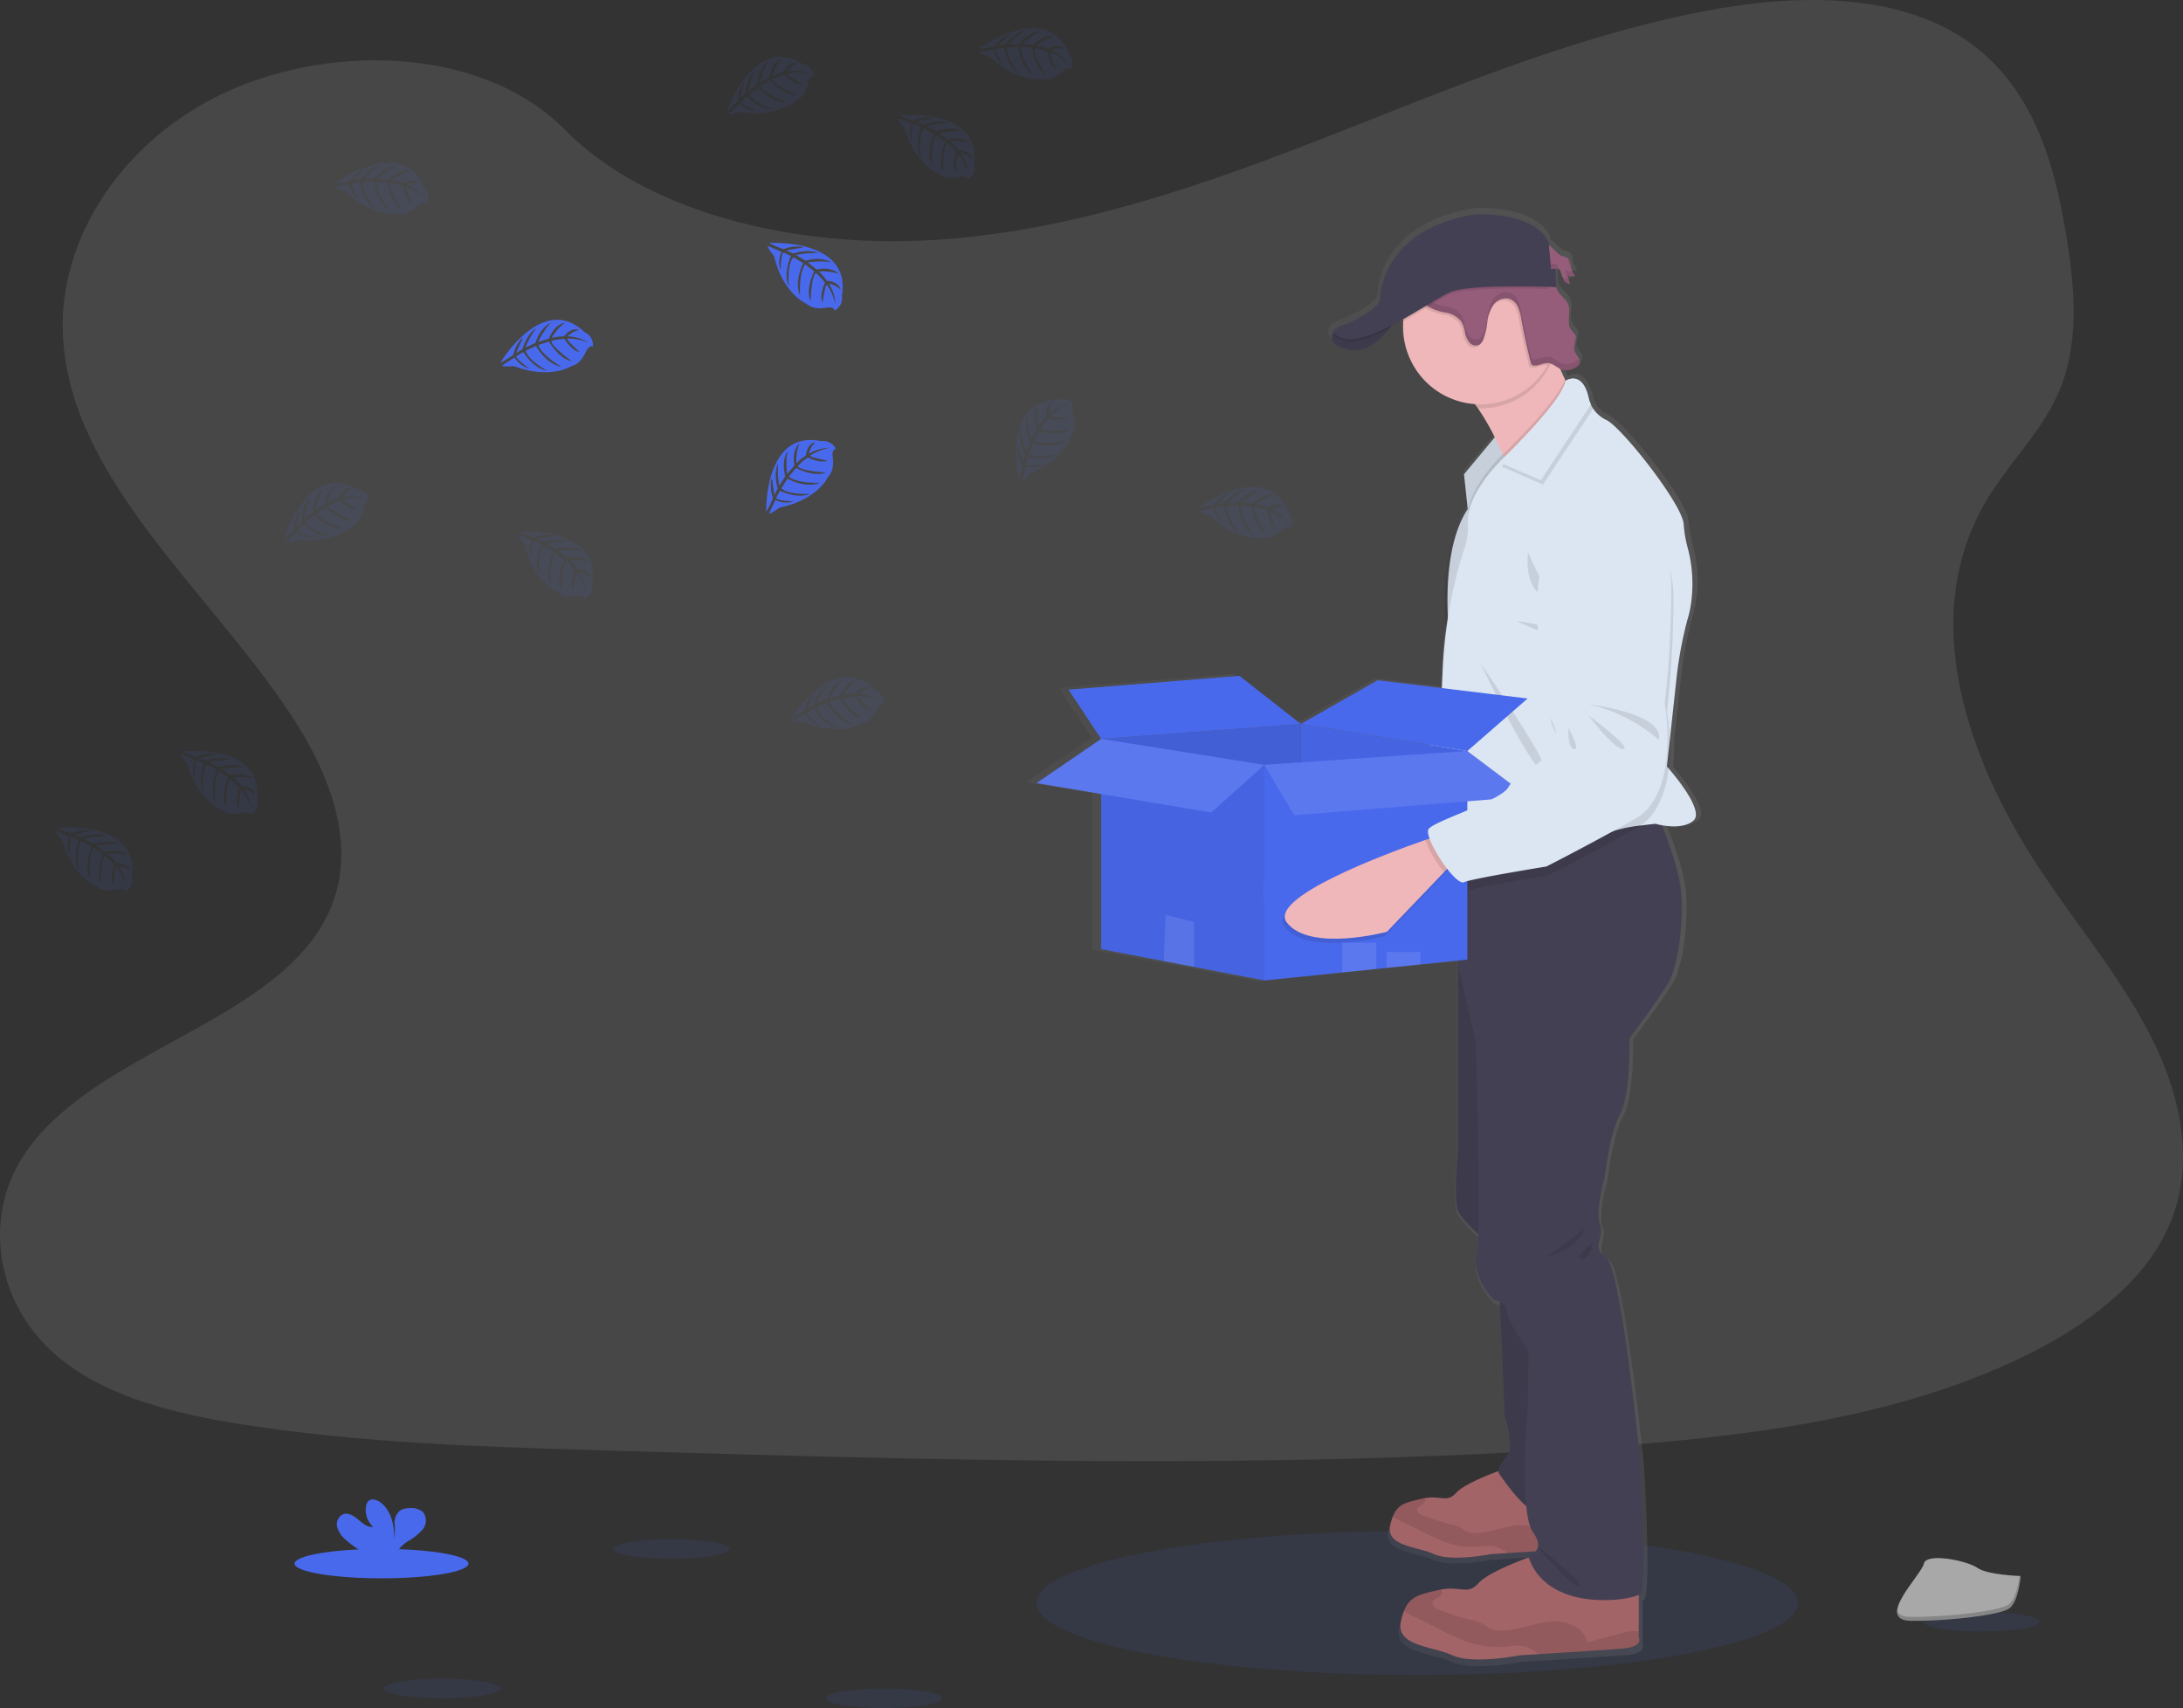 <svg id="undraw_empty_xct9_1_" data-name="undraw_empty_xct9 (1)" xmlns="http://www.w3.org/2000/svg" xmlns:xlink="http://www.w3.org/1999/xlink" width="453.61" height="354.932" viewBox="0 0 453.61 354.932">
  <rect x="0" y="0" width="453.61" height="354.932" fill="#333333" stroke="none"/>
  <defs>
    <linearGradient id="linear-gradient" x1="1" y1="0.5" x2="0" y2="0.5" gradientUnits="objectBoundingBox">
      <stop offset="0" stop-color="gray" stop-opacity="0.251"/>
      <stop offset="0.54" stop-color="gray" stop-opacity="0.122"/>
      <stop offset="1" stop-color="gray" stop-opacity="0.102"/>
    </linearGradient>
  </defs>
  <ellipse id="Ellipse_521" data-name="Ellipse 521" cx="79.126" cy="14.989" rx="79.126" ry="14.989" transform="translate(215.364 318.078)" fill="#4969ed" opacity="0.1"/>
  <path id="Path_811" data-name="Path 811" d="M285.284,105.086c29.08-1.007,56.776-10.4,83.223-20.669s52.643-21.648,81.026-27.09c18.256-3.5,39.136-4,53.842,5.778,14.158,9.436,18.732,25.679,21.19,40.763,1.851,11.35,2.939,23.3-2.13,33.924-3.523,7.378-9.768,13.579-14.091,20.646-15.039,24.587-4.408,54.907,11.885,78.914,7.638,11.26,16.513,22.017,22.412,33.991s8.627,25.742,3.464,37.99c-5.113,12.132-17.3,21.226-30.509,27.629-26.82,13.008-58.412,16.728-89.24,18.84-68.22,4.664-136.8,2.647-205.2.62-25.315-.746-50.737-1.505-75.639-5.419-13.83-2.175-28.105-5.626-38.147-13.956-12.743-10.573-15.9-28.474-7.36-41.729,14.324-22.241,53.919-27.764,63.943-51.627,5.509-13.138-.148-27.768-8.16-39.949-17.182-26.137-45.979-49.066-47.493-78.937-1.042-20.516,12.8-41.064,34.207-50.773,22.435-10.177,53.55-8.9,70.094,7.949C229.654,99.308,259.606,105.981,285.284,105.086Z" transform="translate(-95.226 -55.033)" fill="#fff" opacity="0.1"/>
  <path id="Path_812" data-name="Path 812" d="M318.089,270.5l13.763-9.279h0l-6.942-10.334,36.35-2.9,13.062,10.1,16.351-9.166,13.637,1.64.162-3.595a101.442,101.442,0,0,1,1.128-11.188c-.058-1.123-.1-2.413-.094-3.815,0-5.909.8-13.74,4.314-18.961l-.809-7.27,6.56-7.751a49.592,49.592,0,0,0-3.595-6.048c-.225-.324-.449-.638-.692-.944a16.314,16.314,0,0,1-15.232-16.176,10.361,10.361,0,0,1,.045-1.182,4.285,4.285,0,0,1,.049-.476c-.831.449-1.671.9-2.512,1.348-.157.225-.337.449-.535.714h0l-.04.049-.252.31-.081.094c-.09.108-.184.211-.279.319l-.063.072c-.238.265-.49.535-.759.8a.8.8,0,0,0-.09.085l-.337.315-.094.085c-.288.256-.593.5-.9.737l-.1.072-.386.265-.126.081c-.148.09-.3.184-.449.27l-.054.031c-.175.094-.355.184-.535.27l-.09.036q-.229.1-.449.189l-.139.049c-.157.054-.31.1-.472.148l-.1.027c-.2.049-.4.09-.6.121h-.022a4.89,4.89,0,0,1-.575.058h-.13a4.939,4.939,0,0,1-.517,0h-.112a5.314,5.314,0,0,1-.642-.076,7.09,7.09,0,0,1-2.831-1.015,2.471,2.471,0,0,1-.575-.535,2.118,2.118,0,0,1,.09-2.467h0c.35-.836,2.624-1.424,2.624-1.424s7.189-3,7.189-5.392S393,154,411.557,151.165c0,0,12.069-.678,15.461,5.783l.072.755c1,.625,1.824,1.878,2.808,2.247a4.587,4.587,0,0,1,1.218.449v-.085h0a1.158,1.158,0,0,1,.274.355,3.593,3.593,0,0,1,.373,1.348,5.077,5.077,0,0,0,.589,1.631,3.613,3.613,0,0,0,.27.413h0l.076.121a3.28,3.28,0,0,1-1.528-.247,7.606,7.606,0,0,0,.449,1.8,1.492,1.492,0,0,1-1.384-.827v-.036l-.058-.081a3.786,3.786,0,0,1-.279-.652l.049.054c-.09-.292-.171-.589-.27-.876a1.375,1.375,0,0,0-.22-.449,1.087,1.087,0,0,0-.93-.31l.184,3.9h-.081a5.32,5.32,0,0,0,.4.818c.638,1.033,1.8,1.739,2.224,2.871a4.224,4.224,0,0,1,.207,1.7c0,.337-.04.678-.067,1.015v-.027a3.79,3.79,0,0,0,.4,2.476c.333.494.867.867,1.051,1.429a1.393,1.393,0,0,1,.067.485,5.449,5.449,0,0,1-.305,1.442.064.064,0,0,1,0-.027,2.193,2.193,0,0,0-.076,1.06c.2.9,1.294,1.649,1.24,2.507a.967.967,0,0,1-.049.333,1.82,1.82,0,0,1-1.015.9,3.954,3.954,0,0,1-2.283.5,3,3,0,0,1-.854-.292c.315.723.638,1.438.966,2.116.049.108.1.216.157.324,0,0,2.777-1.856,4.354,1.928a8.394,8.394,0,0,1,.975,2.534,6.033,6.033,0,0,0,.332,1.042,6.708,6.708,0,0,0,3,2.7c3.217,1.474,16.212,17.681,16.441,21.877a24.482,24.482,0,0,0,.827,4.844,28.823,28.823,0,0,1,.773,11.453,21.912,21.912,0,0,1-.8,3.653,81.845,81.845,0,0,0-2.3,12.015L452.809,261.7a38.649,38.649,0,0,1-.243,5.612c1.523,1.739,7.638,8.986,5.3,10.959-1.8,1.555-4.943,1.3-6.708.98,1.487,3.68,3.828,10.078,4.138,14.473.449,6.5-.768,15.115-2.7,18.422s-8.353,11.79-8.353,11.79.3,11.637-1.995,15.866-3.222,13-3.222,13-2.143,7.4-1.069,10.128-1.991,4.987,1.227,6.8,7.333,42.623,7.333,42.623,1.658,26.748,0,28.11a1.678,1.678,0,0,1-.283.166v8.986s1.15,1.887-3.527,2.269c-3.2.256-12.284.836-17.672,1.173l-4.174.261s-9.885,1.968-14.252,0-12.109-1.923-10.959-7.122a14.78,14.78,0,0,1,.611-2.08c1.263-3.226,3.406-3.595,7.355-4.493.229-.049.449-.094.652-.13,4.161-.723,5.527,1.213,7.859-1.307,2.026-2.179,8.479-4.619,10.676-5.392-.054-.162-.121-.319-.175-.485a3.29,3.29,0,0,0,1.667-.813l-5.953.377-3.545.22s-8.4,1.676-12.132,0-10.289-1.631-9.31-6.048a12.678,12.678,0,0,1,.517-1.77c1.074-2.741,2.9-3.042,6.255-3.8.193-.04.373-.081.553-.112,3.536-.615,4.7,1.029,6.677-1.11,1.7-1.824,7.059-3.869,8.986-4.565,0-1,1.348-2.417,2.2-3.842,1-1.662-.845-7.481-.845-7.481l-1.051-24.142a4.665,4.665,0,0,0-1.258-.359s-4.754-4.538-3.68-9.373a31.062,31.062,0,0,0,.341-4.417c-1.564-1.451-3.716-3.595-4.327-4.916-1-2.152,0-12.581,0-12.581V307.7l-7.953.8-7.216.741-2.2.225-7.216.728-16.584,1.676-14.944-2.831-6.466-1.222-13.3-2.516V272.77ZM427.549,162.7l.926-.1C428.169,162.614,427.845,162.672,427.549,162.7Z" transform="translate(-104.922 -107.96)" fill="url(#linear-gradient)"/>
  <path id="Path_813" data-name="Path 813" d="M481.385,443.829c4.493,6.43,20.646,3.024,20.646,3.024l12.518-11.714,1.685-1.586-2.826-6s-.9.247-2.44.688C502.876,430.587,477.593,438.424,481.385,443.829Z" transform="translate(-235.961 -260.17)" fill="#efb7b9"/>
  <path id="Path_814" data-name="Path 814" d="M481,428.237a26.357,26.357,0,0,0,3.572,6.9l1.685-1.586-2.826-6S482.523,427.8,481,428.237Z" transform="translate(-205.984 -260.17)" opacity="0.1"/>
  <path id="Path_815" data-name="Path 815" d="M414.916,278.189s11.539,5.118,10.972,17.685a207.188,207.188,0,0,1-2.642,24.156s2.359,18.912-7.463,23.787-18.912,8.883-18.912,8.883-15.367,1.653-17.276,2.336-7.877-9.759-6.776-11.386,15.205-5.037,17-7.751,5.953-4.39,5.953-4.39,4.291-2.6,4.583-4.943-.84-4.093-1.128-5.122-1.015-10.963-1.015-10.963S393.371,275.12,414.916,278.189Z" transform="translate(-96.968 -177.816)" fill="#dce6f2"/>
  <path id="Path_816" data-name="Path 816" d="M382.048,370.39s15.83,2.651,14.3,8.191A33.559,33.559,0,0,0,382.048,370.39Z" transform="translate(-71.715 -228.693)" opacity="0.1"/>
  <path id="Path_817" data-name="Path 817" d="M398.3,375.38s8.7,7.1,7,7.468S398.3,375.38,398.3,375.38Z" transform="translate(-88.087 -231.441)" opacity="0.1"/>
  <path id="Path_818" data-name="Path 818" d="M420.741,380.89s2.332,4.776.9,4.453S420.741,380.89,420.741,380.89Z" transform="translate(-114.713 -234.475)" opacity="0.1"/>
  <path id="Path_819" data-name="Path 819" d="M403.954,347.008l.962-.274a2.748,2.748,0,0,1-.126-1.964c1.1-1.626,15.2-5.032,16.989-7.751s5.954-4.39,5.954-4.39,4.291-2.6,4.583-4.943-.84-4.093-1.128-5.122-1.015-10.968-1.015-10.968-4.83-35.357,16.715-32.288c0,0,11.539,5.122,10.977,17.69a206.632,206.632,0,0,1-2.647,24.156s2.359,18.912-7.463,23.787-18.912,8.883-18.912,8.883-15.362,1.649-17.276,2.336c-.723.261-2.031-1.083-3.312-2.93l-.728.678-12.518,11.709s-16.153,3.41-20.646-3.019C370.565,357.19,395.844,349.353,403.954,347.008Z" transform="translate(-129.522 -178.433)" opacity="0.1"/>
  <path id="Path_820" data-name="Path 820" d="M381.812,170.273a3.818,3.818,0,0,1,1.245.481c.449.373.449,1.011.562,1.568a5.159,5.159,0,0,0,.9,2.148,3.23,3.23,0,0,1-1.5-.247,7.7,7.7,0,0,0,.449,1.8,1.456,1.456,0,0,1-1.348-.822,8.656,8.656,0,0,1-.562-1.577,1.3,1.3,0,0,0-.216-.449c-.413-.49-1.182-.27-1.82-.207a2.988,2.988,0,0,1-2.732-1.312c-.678-1.029-.719-3.662.9-3.941C379.381,167.433,380.432,169.761,381.812,170.273Z" transform="translate(-57.222 -117.07)" fill="#965d7b"/>
  <g id="Group_750" data-name="Group 750" transform="translate(319.207 53.567)" opacity="0.1">
    <path id="Path_821" data-name="Path 821" d="M378.037,174.919c-.04-.22-.067-.449-.117-.669h0a2.636,2.636,0,0,1,.562,1.568,4.936,4.936,0,0,0,.265.948,5.148,5.148,0,0,1-.71-1.847Z" transform="translate(-371.365 -174.25)"/>
    <path id="Path_822" data-name="Path 822" d="M377.668,181.8a7.472,7.472,0,0,1-.449-1.8,3.217,3.217,0,0,0,1.424.247,5.2,5.2,0,0,0,.517.9,3.2,3.2,0,0,1-1.492-.243,7.466,7.466,0,0,0,.449,1.8,1.46,1.46,0,0,1-1.348-.822,3.345,3.345,0,0,1-.27-.643A1.348,1.348,0,0,0,377.668,181.8Z" transform="translate(-371.14 -177.416)"/>
    <path id="Path_823" data-name="Path 823" d="M386.4,175.851c.638-.063,1.411-.283,1.824.207a1.387,1.387,0,0,1,.216.449c.04.117.076.238.108.359-.427-.337-1.119-.157-1.7-.1a3,3,0,0,1-2.732-1.312,2.487,2.487,0,0,1-.3-.705,2.992,2.992,0,0,0,2.584,1.1Z" transform="translate(-383.82 -174.525)"/>
  </g>
  <path id="Path_824" data-name="Path 824" d="M318.922,201l-6.852,8.241.894,8.317,8.281-12.963Z" transform="translate(-7.857 -110.688)" fill="#dce6f2"/>
  <path id="Path_825" data-name="Path 825" d="M312.07,209.241l.84,7.823.054.494,7.472-11.7.8-1.263-.234-.364L318.922,201l-.463.557Z" transform="translate(-7.853 -110.688)" opacity="0.1"/>
  <path id="Path_826" data-name="Path 826" d="M373.643,216.359c2.318.665,4.534,2.948,6.461,5.72a48.8,48.8,0,0,1,3.487,5.994c.634,1.267,1.191,2.485,1.654,3.545l.324.755c.782,1.847,1.218,3.082,1.218,3.082s17.748-13.345,14.94-14.243c-.944-.3-2.184-2.323-3.41-4.871l-.153-.324c-.777-1.636-1.541-3.46-2.22-5.176-1.388-3.527-2.417-6.592-2.417-6.592S366.567,214.337,373.643,216.359Z" transform="translate(-72.985 -137.204)" fill="#efb7b9"/>
  <path id="Path_827" data-name="Path 827" d="M472.563,202.58s-4.1,7.414-9.6,6.4-3.24-3.981-3.24-3.981Z" transform="translate(-182.522 -136.284)" fill="#444053"/>
  <path id="Path_828" data-name="Path 828" d="M377.327,752.287c3.631,1.658,11.84,0,11.84,0l3.46-.216c4.493-.288,12.015-.773,14.675-.989,3.882-.319,2.93-1.91,2.93-1.91v-9.611L391.4,734.79s-7.445,2.548-9.485,4.772c-1.936,2.121-3.069.49-6.524,1.1-.171.031-.35.067-.539.112-3.28.75-5.059,1.047-6.111,3.765a12.631,12.631,0,0,0-.508,1.752C367.258,750.669,373.7,750.638,377.327,752.287Z" transform="translate(-79.346 -429.36)" fill="#a36468"/>
  <path id="Path_829" data-name="Path 829" d="M368.13,751.738a14.068,14.068,0,0,0,2.121,1.088c2.471,1.128,4.821,2.5,7.319,3.568a17.118,17.118,0,0,0,7.895,1.622,11.776,11.776,0,0,1,4.215-.045,9.738,9.738,0,0,1,2.341,1.3c4.493-.288,12.015-.773,14.675-.989,3.882-.319,2.93-1.91,2.93-1.91v-1.123c-.139,0-.3-.04-.476-.054a8.482,8.482,0,0,0-2.741.409c-1.95.53-3.891,1.052-5.841,1.573a4.614,4.614,0,0,0-2.247-2.867,7.16,7.16,0,0,0-3.621-.831c-3.024.04-5.886,1.474-8.906,1.618a4.906,4.906,0,0,1-2.467-.413c-.413-.207-.777-.508-1.182-.737a8.622,8.622,0,0,0-2.035-.687,44.852,44.852,0,0,1-5.819-1.878c-.539-.211-1.168-.593-1.1-1.168.094-.764,1.294-.854,1.609-1.555a.9.9,0,0,0-.036-.8c-.171.031-.35.067-.539.112C370.961,748.723,369.182,749.019,368.13,751.738Z" transform="translate(-78.74 -436.558)" opacity="0.1"/>
  <path id="Path_830" data-name="Path 830" d="M357.455,795.292c4.269,1.95,13.929,0,13.929,0l4.066-.238c5.266-.337,14.136-.9,17.267-1.164,4.57-.377,3.446-2.247,3.446-2.247V780.317L374,774.7s-8.762,3-11.161,5.617c-2.278,2.494-3.595.575-7.679,1.294-.2.036-.413.081-.634.13-3.86.9-5.953,1.236-7.189,4.435a14.415,14.415,0,0,0-.6,2.062C345.625,793.387,353.187,793.347,357.455,795.292Z" transform="translate(-55.637 -451.338)" fill="#a36468"/>
  <path id="Path_831" data-name="Path 831" d="M346.628,794.672a16.728,16.728,0,0,0,2.494,1.281c2.907,1.326,5.675,2.943,8.614,4.2a20.192,20.192,0,0,0,9.292,1.91c1.663-.121,3.365-.539,4.943-.054a11.457,11.457,0,0,1,2.763,1.546c5.266-.337,14.136-.9,17.267-1.164,4.57-.377,3.446-2.247,3.446-2.247V798.82a5.612,5.612,0,0,0-.562-.063,9.855,9.855,0,0,0-3.226.481l-6.87,1.851a5.437,5.437,0,0,0-2.664-3.374,8.384,8.384,0,0,0-4.264-.98c-3.559.049-6.924,1.734-10.478,1.905a5.8,5.8,0,0,1-2.894-.481c-.49-.247-.9-.6-1.393-.867a9.771,9.771,0,0,0-2.395-.809,53.762,53.762,0,0,1-6.812-2.211c-.634-.252-1.375-.7-1.29-1.375.112-.9,1.523-1.007,1.9-1.833a1.083,1.083,0,0,0-.045-.935c-.2.036-.413.081-.634.13C349.958,791.123,347.864,791.473,346.628,794.672Z" transform="translate(-54.92 -459.835)" opacity="0.1"/>
  <path id="Path_832" data-name="Path 832" d="M378.907,647.54l1.2,28.231s1.8,5.765.822,7.414-2.62,3.294-2.022,4.268,7.787,11.516,10.11,7.472,4.615-21.568,4.615-21.568l-2.143-21.644Z" transform="translate(-67.429 -381.313)" fill="#444053"/>
  <path id="Path_833" data-name="Path 833" d="M411.9,491l-3.334,4.457v38.768s-.975,10.334,0,12.469,5.918,6.4,5.918,6.4l4.156-21.343-.9-22.578Z" transform="translate(-105.622 -295.11)" fill="#444053"/>
  <path id="Path_834" data-name="Path 834" d="M378.907,647.54l1.2,28.231s1.8,5.765.822,7.414-2.62,3.294-2.022,4.268,7.787,11.516,10.11,7.472,4.615-21.568,4.615-21.568l-2.143-21.644Z" transform="translate(-67.429 -381.313)" opacity="0.1"/>
  <path id="Path_835" data-name="Path 835" d="M411.9,491l-3.334,4.457v38.768s-.975,10.334,0,12.469,5.918,6.4,5.918,6.4l4.156-21.343-.9-22.578Z" transform="translate(-105.622 -295.11)" opacity="0.1"/>
  <path id="Path_836" data-name="Path 836" d="M327,440.984v20.97l3.743,16.324s1.2,39.392.153,44.182,3.595,9.287,3.595,9.287,2.7.3,2.7,2.395,4.493,8.088,4.493,8.088l-.148,11.682s-1.95,21.869,1.047,26.061-1.047,4.794-1.047,4.794c3.743,12.28,21.716,9.436,23.338,8.088s0-27.858,0-27.858-4.017-40.439-7.162-42.236-.153-4.044-1.2-6.74,1.047-10.033,1.047-10.033.9-8.69,3.145-12.882,1.95-15.726,1.95-15.726,6.29-8.389,8.16-11.682,3.073-11.831,2.624-18.274c-.306-4.354-2.593-10.694-4.044-14.342-.7-1.748-1.2-2.88-1.2-2.88l-.427.112-24.542,6.425Z" transform="translate(-24.059 -261.629)" fill="#444053"/>
  <path id="Path_837" data-name="Path 837" d="M387.174,216.321c2.319.665,4.534,2.948,6.461,5.72h.5a16.05,16.05,0,0,0,13.929-8.056,15.812,15.812,0,0,0,1.411-3.213c-1.388-3.527-2.417-6.592-2.417-6.592S380.1,214.3,387.174,216.321Z" transform="translate(-86.515 -137.165)" opacity="0.1"/>
  <path id="Path_838" data-name="Path 838" d="M384.38,186.5a16.063,16.063,0,1,0,30.051-7.872,15.7,15.7,0,0,0-1.7-2.453,16.256,16.256,0,0,0-3.693-3.244A16.063,16.063,0,0,0,384.4,185.321C384.393,185.717,384.38,186.107,384.38,186.5Z" transform="translate(-92.82 -118.576)" fill="#efb7b9"/>
  <path id="Path_839" data-name="Path 839" d="M372.46,258l.054.494,7.472-11.682c.782,1.847,1.218,3.082,1.218,3.082s17.748-13.363,14.94-14.261c-.944-.3-2.184-2.323-3.41-4.871l-.153-.324c-1.3,3.882-8.874,11.642-12.024,14.751-.364.359-.665.656-.9.872l-.481.449-.252.252C377.779,247.946,372.945,253.158,372.46,258Z" transform="translate(-67.402 -151.626)" opacity="0.1"/>
  <path id="Path_840" data-name="Path 840" d="M320.487,297.481,321.3,323.8l.144,4.686s9.687-.9,18.728-1.887c7.279-.8,14.14-1.654,15.2-2.157a28.6,28.6,0,0,1,6.515-1.433c1.761-.238,3.145-.364,3.145-.364s.517.153,1.312.3c1.734.315,4.781.571,6.556-.971,2.269-1.973-3.693-9.139-5.181-10.86l-.328-.373.562-5.19,1.46-13.457a82.109,82.109,0,0,1,2.247-11.907,21.966,21.966,0,0,0,.777-3.617,28.972,28.972,0,0,0-.755-11.35,24.758,24.758,0,0,1-.809-4.8c-.225-4.156-12.918-20.22-16.063-21.68a6.668,6.668,0,0,1-3.217-3.208,6.125,6.125,0,0,1-.49-1.4c-1.348-5.841-4.758-3.523-4.758-3.523-.822,4.57-13.552,16.665-13.552,16.665l-.252.252c-1.263,1.294-6.888,7.369-6.488,12.554a15.217,15.217,0,0,1-.849,5.679,96.042,96.042,0,0,0-4.426,25.162Z" transform="translate(-21.014 -151.466)" fill="#dce6f2"/>
  <path id="Path_841" data-name="Path 841" d="M385.1,310.45s3.145,7.638,5.5,8.874S383.972,321.93,385.1,310.45Z" transform="translate(-67.587 -195.686)" opacity="0.1"/>
  <path id="Path_842" data-name="Path 842" d="M387.38,342.2s7.189.9,7.189,2.247S387.38,342.2,387.38,342.2Z" transform="translate(-72.231 -213.17)" opacity="0.1"/>
  <path id="Path_843" data-name="Path 843" d="M389.6,361.7s10.447,22.241,13.367,22.915S389.6,361.7,389.6,361.7Z" transform="translate(-81.977 -223.908)" opacity="0.1"/>
  <path id="Path_844" data-name="Path 844" d="M368,249.47l8.64,3.756,10.429-15.753a6.129,6.129,0,0,1-.49-1.4c-1.348-5.841-4.758-3.523-4.758-3.523-.822,4.57-13.552,16.665-13.552,16.665Z" transform="translate(-56.023 -152.54)" opacity="0.1"/>
  <path id="Path_845" data-name="Path 845" d="M369,247.471l8.64,3.756,10.429-15.753a6.132,6.132,0,0,1-.49-1.4c-1.348-5.841-4.758-3.523-4.758-3.523-.822,4.57-13.552,16.665-13.552,16.665Z" transform="translate(-57.472 -151.438)" fill="#dce6f2"/>
  <path id="Path_846" data-name="Path 846" d="M331.021,362.451s9.687-.9,18.728-1.887l-16.221,4.246v4.943c.71.643,1.326.975,1.725.8,1.869-.786,17.124-3.258,17.124-3.258s8.861-4.493,18.422-9.885a7.386,7.386,0,0,0,.674-.422,10.623,10.623,0,0,0,2.831-2.835,20.123,20.123,0,0,0,3-9.063,39.2,39.2,0,0,0,.234-5.563,45.6,45.6,0,0,0-.575-6.286,206.714,206.714,0,0,0,1.348-24.263c-.112-12.581-11.907-17.074-11.907-17.074-21.68-1.91-14.958,33.138-14.958,33.138s1.254,9.885,1.6,10.9,1.568,2.7,1.4,5.055-4.309,5.181-4.309,5.181-4.044,1.9-5.711,4.7c-1.213,2.071-9.094,4.88-13.547,6.884Z" transform="translate(-30.587 -185.433)" opacity="0.1"/>
  <path id="Path_847" data-name="Path 847" d="M384.309,173.961a5.087,5.087,0,0,0,.449,2.148,13.286,13.286,0,0,0,.8,1.6,7.368,7.368,0,0,0,1.968,2.444,10.067,10.067,0,0,0,3.595,1.249,5.2,5.2,0,0,1,3.249,1.842,6.442,6.442,0,0,1,.759,2.2,4.736,4.736,0,0,0,.9,2.13,1.766,1.766,0,0,0,2.1.5,2.125,2.125,0,0,0,.813-1.047,15.018,15.018,0,0,0,.849-3.68,7.829,7.829,0,0,1,1.263-3.527,3.159,3.159,0,0,1,3.316-1.272,3.2,3.2,0,0,1,1.8,1.743,10,10,0,0,1,.678,2.48q.836,4.574,1.973,9.094a.836.836,0,0,0,.148.342.647.647,0,0,0,.449.189c1.006.135,1.973-.571,2.988-.494a1.718,1.718,0,0,1,.31.049,16.054,16.054,0,0,0-1.622-18.332l-.081-.022a4.844,4.844,0,0,1-1.8-1.132,18.969,18.969,0,0,1-1.8-2.08l-.359-.449a20.5,20.5,0,0,0-3.5-3.329,3.6,3.6,0,0,0-1.2-.647,3.541,3.541,0,0,0-1.132-.036,28.558,28.558,0,0,1-4.677.175,30.017,30.017,0,0,0-3.285-.333c-2.844.081-5.271,2.089-7.068,4.291A6.647,6.647,0,0,0,384.309,173.961Z" transform="translate(-91.136 -116.014)" opacity="0.1"/>
  <path id="Path_848" data-name="Path 848" d="M404.129,175.957c.625,1.024,1.752,1.721,2.175,2.844.62,1.631-.427,3.662.535,5.118.319.49.845.854,1.024,1.415.306.948-.53,1.959-.315,2.934s1.5,1.8,1.159,2.75a1.8,1.8,0,0,1-.989.9,3.864,3.864,0,0,1-2.247.5c-1.227-.2-2.139-1.406-3.383-1.5-1.011-.072-1.977.629-2.983.5a.674.674,0,0,1-.449-.193.777.777,0,0,1-.148-.341q-1.132-4.516-1.977-9.094a9.8,9.8,0,0,0-.674-2.48,3.221,3.221,0,0,0-1.8-1.743,3.169,3.169,0,0,0-3.316,1.272,7.782,7.782,0,0,0-1.267,3.527,15.216,15.216,0,0,1-.845,3.68,2.147,2.147,0,0,1-.818,1.051,1.76,1.76,0,0,1-2.1-.5,4.687,4.687,0,0,1-.9-2.134,6.416,6.416,0,0,0-.759-2.2,5.213,5.213,0,0,0-3.249-1.842,10.165,10.165,0,0,1-3.595-1.254,7.4,7.4,0,0,1-1.968-2.44,7.183,7.183,0,0,1-1.231-3.752,6.887,6.887,0,0,1,1.842-3.887c1.8-2.2,4.228-4.21,7.072-4.287a27.951,27.951,0,0,1,3.285.333,28.121,28.121,0,0,0,4.677-.18,3.674,3.674,0,0,1,1.132.04,3.388,3.388,0,0,1,1.191.647,20.5,20.5,0,0,1,3.509,3.325,25.744,25.744,0,0,0,2.166,2.516,4.876,4.876,0,0,0,1.8,1.137c.449.126.9.036,1.326.175C403.338,173.211,403.513,174.941,404.129,175.957Z" transform="translate(-80.42 -115.479)" fill="#965d7b"/>
  <path id="Path_849" data-name="Path 849" d="M462.958,208.978c3.595.661,6.574-2.247,8.223-4.367a17.621,17.621,0,0,0,1.379-2.031l-12.338,2.327-.5.094S457.454,207.972,462.958,208.978Z" transform="translate(-182.519 -136.284)" opacity="0.1"/>
  <g id="Group_751" data-name="Group 751" transform="translate(293.619 57.049)" opacity="0.1">
    <path id="Path_850" data-name="Path 850" d="M375.881,212.055a3.743,3.743,0,0,1,.261-1.725c0,.045.04.09.054.135a3.344,3.344,0,0,1-.234,1.851A1.348,1.348,0,0,1,375.881,212.055Z" transform="translate(-342.372 -197.601)"/>
    <path id="Path_851" data-name="Path 851" d="M379.1,197.8a9.984,9.984,0,0,1-.036,1.865A10.015,10.015,0,0,1,379.1,197.8Z" transform="translate(-346.662 -190.701)"/>
    <path id="Path_852" data-name="Path 852" d="M375.2,184.9a7.369,7.369,0,0,0,1.968,2.444,10.038,10.038,0,0,0,3.595,1.249,5.19,5.19,0,0,1,3.249,1.842,6.476,6.476,0,0,1,.759,2.2,4.7,4.7,0,0,0,.9,2.134,1.754,1.754,0,0,0,2.1.5,2.148,2.148,0,0,0,.818-1.051,14.96,14.96,0,0,0,.845-3.68,7.763,7.763,0,0,1,1.267-3.527,3.159,3.159,0,0,1,3.316-1.272,3.208,3.208,0,0,1,1.8,1.743,9.79,9.79,0,0,1,.674,2.48q.84,4.579,1.977,9.094a.777.777,0,0,0,.148.342.674.674,0,0,0,.449.193c1.006.13,1.972-.571,2.983-.5,1.245.09,2.157,1.294,3.383,1.492a3.8,3.8,0,0,0,2.247-.5,2.4,2.4,0,0,0,.822-.584,1.213,1.213,0,0,1,.166,1.047,1.752,1.752,0,0,1-.988.9,3.8,3.8,0,0,1-2.247.5c-1.227-.2-2.139-1.4-3.383-1.492-1.011-.072-1.977.629-2.983.5a.674.674,0,0,1-.449-.193.776.776,0,0,1-.148-.341q-1.132-4.493-1.977-9.094a9.794,9.794,0,0,0-.674-2.48,3.208,3.208,0,0,0-1.8-1.743,3.161,3.161,0,0,0-3.316,1.272,7.782,7.782,0,0,0-1.267,3.527,15.212,15.212,0,0,1-.845,3.68,2.148,2.148,0,0,1-.818,1.051,1.76,1.76,0,0,1-2.1-.5,4.7,4.7,0,0,1-.9-2.134,6.474,6.474,0,0,0-.759-2.2,5.234,5.234,0,0,0-3.249-1.842,10.248,10.248,0,0,1-3.595-1.249,7.369,7.369,0,0,1-1.968-2.444,7.155,7.155,0,0,1-1.231-3.747,4.848,4.848,0,0,1,.054-.512,8.833,8.833,0,0,0,1.177,2.9Z" transform="translate(-373.964 -182)"/>
  </g>
  <path id="Path_853" data-name="Path 853" d="M390.97,178.662a15.875,15.875,0,0,0-2,6.672c4-2.247,7.769-4.713,9.669-5.572,3.311-1.5,15.695-1.272,20.35-1.132a15.7,15.7,0,0,0-1.7-2.453,16.257,16.257,0,0,0-3.707-3.244,16.072,16.072,0,0,0-22.637,5.72Z" transform="translate(-97.365 -118.58)" opacity="0.1"/>
  <path id="Path_854" data-name="Path 854" d="M461.419,207.073c2.161.665,5.688-.62,9.346-2.462a17.617,17.617,0,0,0,1.379-2.031l-12.338,2.327C458.988,205.465,458.781,206.26,461.419,207.073Z" transform="translate(-182.102 -136.284)" opacity="0.1"/>
  <path id="Path_855" data-name="Path 855" d="M414.563,154.055s11.795-.674,15.111,5.729l.535,5.675.9-.1.18,3.86s-18.027-.786-22.129,1.065-16.85,11.179-21.958,9.606.449-3.033.449-3.033,7.032-2.979,7.032-5.315S396.424,156.863,414.563,154.055Z" transform="translate(-107.897 -109.551)" fill="#444053"/>
  <path id="Path_856" data-name="Path 856" d="M382.414,622.28s-7.526,7.3-10.784,6.74C371.63,629.02,380.841,628.234,382.414,622.28Z" transform="translate(-52.998 -367.403)" opacity="0.1"/>
  <path id="Path_857" data-name="Path 857" d="M371.043,629.81s-.674,3.756-2.471,3.388S371.043,629.81,371.043,629.81Z" transform="translate(-40.055 -371.55)" opacity="0.1"/>
  <path id="Path_858" data-name="Path 858" d="M374.154,769.53s10.685,8.312,8.883,8.537S374.154,769.53,374.154,769.53Z" transform="translate(-54.961 -448.491)" opacity="0.1"/>
  <path id="Path_859" data-name="Path 859" d="M365.558,340.43l-34.6-5.63v32.756l32.872-1.721Z" transform="translate(-60.657 -184.368)" fill="#4969ed"/>
  <path id="Path_860" data-name="Path 860" d="M365.558,340.43l-34.6-5.63v32.756l32.872-1.721Z" transform="translate(-60.657 -184.368)" opacity="0.05"/>
  <path id="Path_861" data-name="Path 861" d="M449.45,334.8l-41.49,3.1,2.3,28.505,39.194,1.146Z" transform="translate(-179.148 -184.368)" fill="#4969ed"/>
  <path id="Path_862" data-name="Path 862" d="M449.45,334.8l-41.49,3.1,2.3,28.505,39.194,1.146Z" transform="translate(-179.148 -184.368)" opacity="0.1"/>
  <path id="Path_863" data-name="Path 863" d="M443.474,312.55l12.756,10-41.49,3.1-6.78-10.231Z" transform="translate(-185.928 -172.116)" fill="#4969ed"/>
  <path id="Path_864" data-name="Path 864" d="M350.2,318.382l-31.147-3.792-15.978,9.081,34.6,5.63Z" transform="translate(-32.777 -173.239)" fill="#4969ed"/>
  <path id="Path_865" data-name="Path 865" d="M330.96,350.206V394.99l16.207-1.662,7.05-.719,2.148-.225,7.045-.723,9.732-1V347.33l-34.593,2.354Z" transform="translate(-68.242 -191.268)" fill="#4969ed"/>
  <path id="Path_866" data-name="Path 866" d="M424.84,341.71v43.674l12.99,2.494,6.317,1.213,14.6,2.8V347.111Z" transform="translate(-196.028 -188.174)" fill="#4969ed"/>
  <path id="Path_867" data-name="Path 867" d="M424.84,341.71v43.674l12.99,2.494,6.317,1.213,14.6,2.8V347.111Z" transform="translate(-196.028 -188.174)" opacity="0.05"/>
  <path id="Path_868" data-name="Path 868" d="M357.789,356.757l-12.527-9.427-42.182,2.876,6.21,10.46Z" transform="translate(-40.362 -191.268)" fill="#4969ed"/>
  <path id="Path_869" data-name="Path 869" d="M357.789,356.757l-12.527-9.427-42.182,2.876,6.21,10.46Z" transform="translate(-40.362 -191.268)" fill="#fff" opacity="0.1"/>
  <path id="Path_870" data-name="Path 870" d="M438.288,341.71l33.906,5.4L461.159,357,424.84,350.9Z" transform="translate(-209.476 -188.174)" fill="#4969ed"/>
  <path id="Path_871" data-name="Path 871" d="M438.288,341.71l33.906,5.4L461.159,357,424.84,350.9Z" transform="translate(-209.476 -188.174)" fill="#fff" opacity="0.1"/>
  <path id="Path_872" data-name="Path 872" d="M457.33,432.681l6.318,1.213v-9.332l-5.918-1.492Z" transform="translate(-215.528 -232.977)" fill="#fff" opacity="0.1"/>
  <path id="Path_873" data-name="Path 873" d="M373.08,435.96v6.174l7.05-.719V435.96Z" transform="translate(-94.155 -240.075)" fill="#fff" opacity="0.1"/>
  <path id="Path_874" data-name="Path 874" d="M352.62,440.29v3.285l7.045-.723V440.29Z" transform="translate(-64.497 -242.459)" fill="#fff" opacity="0.1"/>
  <path id="Path_875" data-name="Path 875" d="M434.867,461.673c4.83,6.178,20.781,1.91,20.781,1.91L467.5,451.217l1.609-1.676-3.145-5.841s-.9.3-2.4.818C455.621,447.295,430.8,456.474,434.867,461.673Z" transform="translate(-167.907 -269.063)" opacity="0.1"/>
  <path id="Path_876" data-name="Path 876" d="M433.867,459.673c4.83,6.178,20.781,1.91,20.781,1.91L466.5,449.217l1.609-1.676-3.145-5.841s-.9.3-2.4.818C454.621,445.295,429.8,454.474,433.867,459.673Z" transform="translate(-166.458 -267.962)" fill="#efb7b9"/>
  <path id="Path_877" data-name="Path 877" d="M433.38,442.518a26.563,26.563,0,0,0,3.936,6.7l1.609-1.676-3.145-5.841S434.876,442,433.38,442.518Z" transform="translate(-137.255 -267.962)" opacity="0.1"/>
  <path id="Path_878" data-name="Path 878" d="M370.526,287.906s11.795,4.493,11.907,17.074a206.716,206.716,0,0,1-1.348,24.263s3.37,18.759-6.178,24.151-18.422,9.885-18.422,9.885-15.254,2.471-17.128,3.258-8.384-9.323-7.373-11.008,14.9-5.841,16.548-8.649,5.711-4.7,5.711-4.7,4.143-2.826,4.309-5.185-1.056-4.044-1.4-5.055-1.6-10.9-1.6-10.9S348.846,285.974,370.526,287.906Z" transform="translate(-35.157 -183.229)" fill="#dce6f2"/>
  <path id="Path_879" data-name="Path 879" d="M337.478,380.7s15.951,1.8,14.715,7.414A33.558,33.558,0,0,0,337.478,380.7Z" transform="translate(-7.501 -234.371)" opacity="0.1"/>
  <path id="Path_880" data-name="Path 880" d="M353.476,385.7s9.054,6.628,7.391,7.077S353.476,385.7,353.476,385.7Z" transform="translate(-23.499 -237.124)" opacity="0.1"/>
  <path id="Path_881" data-name="Path 881" d="M375.918,391.7s2.584,4.646,1.123,4.4S375.918,391.7,375.918,391.7Z" transform="translate(-49.985 -240.428)" opacity="0.1"/>
  <path id="Path_882" data-name="Path 882" d="M715.421,167.393s17.074-1.029,15.079,10.95a2.922,2.922,0,0,1-1.519,3.078s-.032-.9-1.752-.589a7.868,7.868,0,0,1-1.856.09,3.851,3.851,0,0,1-2.274-.939h0s-4.8-1.982-6.672-9.836c0,0-1.384-1.716-1.348-2.157l2.885,1.236a5.17,5.17,0,0,0-.207,3.81s.09-3.734.647-3.649c.112,0,1.5.723,1.5.723s-1.694,3.621-.413,6.259c0,0-.485-4.466.943-6l2.031,1.186s-1.982,3.743-.638,6.8c0,0-.346-4.686,1.065-6.511l1.842,1.433s-1.865,3.693-.728,6.228c0,0,.148-5.455,1.128-5.868a11.111,11.111,0,0,1,1.851,2s-1.272,2.7-.481,4.093c0,0,.485-3.635.9-3.653a12.094,12.094,0,0,1,1.77,4.044,8.742,8.742,0,0,0-1.379-4.287,4.813,4.813,0,0,1,2.453,1.272s-.247-1.7-2.849-1.851a12.292,12.292,0,0,0-1.68-1.941,10.535,10.535,0,0,1,4.156.481s-1.38-1.6-4.633-.9l-1.8-1.483s3.406-.449,4.853.049c0,0-1.663-1.42-5.342-.386l-1.977-1.182a17.751,17.751,0,0,1,4.633-.4s-1.824-.984-5.212.081l-1.415-.634s2.13-.418,2.75-.485.656-.238.656-.238a7.351,7.351,0,0,0-3.995.449A17.624,17.624,0,0,1,715.421,167.393Z" transform="translate(-555.566 -116.895)" fill="#4969ed"/>
  <path id="Path_883" data-name="Path 883" d="M830.842,300.733s17.074-1.029,15.079,10.95a2.922,2.922,0,0,1-1.519,3.078s-.031-.9-1.757-.589a7.867,7.867,0,0,1-1.856.09,3.846,3.846,0,0,1-2.247-.935h0s-4.808-1.986-6.677-9.84c0,0-1.379-1.712-1.326-2.152l2.885,1.231a5.184,5.184,0,0,0-.211,3.81s.094-3.734.647-3.649c.112,0,1.5.723,1.5.723s-1.7,3.626-.418,6.259c0,0-.485-4.466.948-6l2.009,1.173s-1.982,3.743-.638,6.8c0,0-.346-4.686,1.065-6.511l1.838,1.438s-1.86,3.689-.728,6.223c0,0,.148-5.455,1.128-5.868a11.27,11.27,0,0,1,1.856,2s-1.276,2.7-.485,4.093c0,0,.485-3.635.9-3.653a12.1,12.1,0,0,1,1.77,4.044,8.773,8.773,0,0,0-1.384-4.287,4.834,4.834,0,0,1,2.458,1.272s-.252-1.7-2.853-1.851a11.22,11.22,0,0,0-1.68-1.941,10.535,10.535,0,0,1,4.156.481s-1.379-1.6-4.628-.876l-1.8-1.483s3.41-.449,4.853.049c0,0-1.662-1.42-5.343-.386l-1.977-1.182a18.006,18.006,0,0,1,4.637-.4s-1.829-.984-5.217.081l-1.415-.634s2.13-.418,2.754-.485.656-.238.656-.238a7.364,7.364,0,0,0-4,.449A18.126,18.126,0,0,1,830.842,300.733Z" transform="translate(-722.865 -190.322)" fill="#4969ed" opacity="0.1"/>
  <path id="Path_884" data-name="Path 884" d="M608.281,256.392s-3.932-16.665,8.218-16.724a2.919,2.919,0,0,1,3.289.971s-.867.184-.279,1.829a7.992,7.992,0,0,1,.4,1.8,3.86,3.86,0,0,1-.535,2.395h0s-1.137,5.077-8.537,8.259c0,0-1.456,1.654-1.9,1.671l.719-3.051a5.163,5.163,0,0,0,3.792-.449s-3.7.544-3.7,0c0-.112.449-1.6.449-1.6s3.86,1.051,6.241-.661c0,0-4.318,1.24-6.075.094l.809-2.211s4.044,1.317,6.812-.53c0,0-4.561,1.141-6.6.063l1.1-2.058s3.954,1.2,6.259-.346c0,0-5.392.782-5.976-.108a11.163,11.163,0,0,1,1.658-2.17s2.858.8,4.116-.22c0,0-3.662.139-3.747-.247a12.113,12.113,0,0,1,3.7-2.44,8.806,8.806,0,0,0-3.995,2.094,4.847,4.847,0,0,1,.836-2.638s-1.636.539-1.348,3.145a11.19,11.19,0,0,0-1.622,1.986,10.566,10.566,0,0,1-.234-4.179s-1.348,1.636-.076,4.713l-1.15,2.044s-1.042-3.28-.777-4.79c0,0-1.119,1.878.53,5.329l-.831,2.152a17.991,17.991,0,0,1-1.182-4.493s-.661,1.968.97,5.127l-.386,1.5s-.773-2.026-.943-2.628-.346-.607-.346-.607a7.36,7.36,0,0,0,1.119,3.864A17.864,17.864,0,0,1,608.281,256.392Z" transform="translate(-396.579 -156.617)" fill="#4969ed" opacity="0.1"/>
  <path id="Path_885" data-name="Path 885" d="M507.157,284.44s13.713-10.258,18.615.854a2.924,2.924,0,0,1,.422,3.406s-.512-.723-1.8.476a7.875,7.875,0,0,1-1.5,1.1,3.856,3.856,0,0,1-2.413.449h0s-5.1.984-10.981-4.547c0,0-2.1-.674-2.3-1.069l3.1-.544a5.192,5.192,0,0,0,1.919,3.3s-1.973-3.172-1.46-3.4c.1-.049,1.649-.225,1.649-.225s.575,3.963,3.091,5.459c0,0-2.862-3.464-2.507-5.531l2.35-.126s.4,4.219,3.2,6.034c0,0-2.862-3.725-2.7-6.025l2.327.189s.472,4.1,2.813,5.594c0,0-2.871-4.637-2.282-5.518a11.294,11.294,0,0,1,2.651.652s.409,2.939,1.847,3.684c0,0-1.6-3.3-1.272-3.532a12.079,12.079,0,0,1,3.711,2.413,8.776,8.776,0,0,0-3.514-2.822,4.84,4.84,0,0,1,2.75-.288s-1.141-1.285-3.4.022a11.343,11.343,0,0,0-2.471-.7,10.514,10.514,0,0,1,3.738-1.883s-2.04-.584-4.354,1.8l-2.332-.238s2.593-2.247,4.08-2.624c0,0-2.17-.274-4.673,2.611l-2.3.1a17.937,17.937,0,0,1,3.648-2.885s-2.062.18-4.309,2.934l-1.532.247s1.55-1.519,2.035-1.914.418-.562.418-.562a7.383,7.383,0,0,0-3.1,2.57A18.16,18.16,0,0,1,507.157,284.44Z" transform="translate(-258.062 -178.986)" fill="#4969ed" opacity="0.1"/>
  <path id="Path_886" data-name="Path 886" d="M608.767,72.328s13.713-10.263,18.615.854a2.924,2.924,0,0,1,.422,3.406s-.512-.723-1.8.476a7.993,7.993,0,0,1-1.505,1.092,3.851,3.851,0,0,1-2.413.449h0s-5.1.984-10.981-4.552c0,0-2.1-.669-2.291-1.069l3.1-.535a5.168,5.168,0,0,0,1.919,3.3s-1.977-3.172-1.465-3.4c.1-.049,1.649-.225,1.649-.225s.593,3.972,3.109,5.459c0,0-2.858-3.464-2.507-5.531l2.35-.126s.4,4.219,3.2,6.03c0,0-2.862-3.725-2.7-6.025l2.323.189s.476,4.107,2.817,5.6c0,0-2.876-4.637-2.287-5.518a11.294,11.294,0,0,1,2.651.652s.409,2.939,1.847,3.684c0,0-1.6-3.3-1.272-3.536a12.122,12.122,0,0,1,3.711,2.417,8.734,8.734,0,0,0-3.514-2.822,4.807,4.807,0,0,1,2.754-.288s-1.146-1.285-3.4.022a11.1,11.1,0,0,0-2.471-.7,10.572,10.572,0,0,1,3.738-1.887s-2.035-.58-4.349,1.8L617.69,71.3s2.588-2.247,4.08-2.629c0,0-2.17-.27-4.677,2.615l-2.3.1a17.755,17.755,0,0,1,3.653-2.88s-2.067.18-4.314,2.934l-1.528.247s1.555-1.5,2.04-1.887.418-.557.418-.557a7.369,7.369,0,0,0-3.1,2.57A19.4,19.4,0,0,1,608.767,72.328Z" transform="translate(-405.327 -62.179)" fill="#4969ed" opacity="0.1"/>
  <path id="Path_887" data-name="Path 887" d="M728.34,92.66s5.482-16.225,15.821-9.849a2.953,2.953,0,0,1,2.278,2.566s-.831-.306-1.2,1.4a8.093,8.093,0,0,1-.616,1.757,3.891,3.891,0,0,1-1.725,1.748h0s-3.648,3.707-11.628,2.48c0,0-2.107.638-2.494.418l2.247-2.206a5.168,5.168,0,0,0,3.451,1.627s-3.428-1.492-3.145-1.973c.058-.094,1.231-1.114,1.231-1.114s2.723,2.934,5.643,2.741c0,0-4.318-1.231-5.2-3.145l1.86-1.433s2.723,3.244,6.061,3.145c0,0-4.493-1.442-5.63-3.437l2.022-1.164s2.7,3.114,5.491,3.015c0,0-5-2.188-5.01-3.249a11.234,11.234,0,0,1,2.552-.966s2,2.188,3.595,1.99c0,0-3.181-1.82-3.046-2.193a12.055,12.055,0,0,1,4.426-.112,8.757,8.757,0,0,0-4.493-.337,4.848,4.848,0,0,1,2.107-1.8s-1.671-.409-2.79,1.946a11.314,11.314,0,0,0-2.426.827,10.56,10.56,0,0,1,2.009-3.671s-2.009.678-2.557,3.963l-2.058,1.123s.849-3.329,1.874-4.493c0,0-1.945,1.006-2.368,4.8l-1.842,1.388a17.856,17.856,0,0,1,1.375-4.448s-1.6,1.321-1.887,4.866l-1.119,1.069s.413-2.13.584-2.732.032-.643.032-.643a7.408,7.408,0,0,0-1.092,3.873A17.9,17.9,0,0,1,728.34,92.66Z" transform="translate(-577.301 -69.512)" fill="#4969ed" opacity="0.1"/>
  <path id="Path_888" data-name="Path 888" d="M654.357,108.2s17.029-1.9,15.623,10.186a2.916,2.916,0,0,1-1.348,3.145s-.076-.9-1.8-.494a8.268,8.268,0,0,1-1.851.184,3.865,3.865,0,0,1-2.314-.822h0s-4.9-1.739-7.189-9.49c0,0-1.465-1.64-1.433-2.085l2.943,1.087a5.011,5.011,0,0,0,0,3.815s-.094-3.734.449-3.675c.112,0,1.532.647,1.532.647s-1.51,3.707-.1,6.291c0,0-.71-4.439.643-6.039l2.089,1.078s-1.8,3.842-.292,6.825c0,0-.584-4.664.732-6.556l1.91,1.348s-1.671,3.779-.409,6.255c0,0-.13-5.455.827-5.918a11.693,11.693,0,0,1,1.955,1.905s-1.137,2.741-.279,4.111c0,0,.3-3.653.7-3.689a12.085,12.085,0,0,1,1.977,3.963,8.746,8.746,0,0,0-1.6-4.215,4.835,4.835,0,0,1,2.516,1.146s-.333-1.685-2.939-1.7c0,0-1.415-1.757-1.8-1.851a10.564,10.564,0,0,1,4.179.27s-1.46-1.537-4.669-.643l-1.892-1.388s3.419-.692,4.866-.243c0,0-1.734-1.348-5.356-.112L660,110.448a17.892,17.892,0,0,1,4.61-.634s-1.874-.9-5.2.346l-1.447-.562s2.107-.526,2.727-.625.643-.27.643-.27a7.391,7.391,0,0,0-3.972.647A18.381,18.381,0,0,1,654.357,108.2Z" transform="translate(-467.543 -84.25)" fill="#4969ed" opacity="0.1"/>
  <path id="Path_889" data-name="Path 889" d="M985.963,402.367s17.02-1.9,15.614,10.173a2.916,2.916,0,0,1-1.348,3.145s-.076-.9-1.8-.5a7.771,7.771,0,0,1-1.851.184,3.833,3.833,0,0,1-2.314-.822h0s-4.9-1.739-7.167-9.485c0,0-1.465-1.644-1.434-2.085l2.943,1.083a5.023,5.023,0,0,0,0,3.819s-.095-3.738.449-3.675c.112,0,1.532.643,1.532.643s-1.51,3.707-.1,6.29c0,0-.71-4.435.643-6.039l2.089,1.083s-1.8,3.842-.3,6.825c0,0-.58-4.664.737-6.56l1.91,1.348s-1.672,3.779-.409,6.25c0,0-.13-5.455.827-5.913a11.862,11.862,0,0,1,1.954,1.905s-1.141,2.741-.279,4.111c0,0,.3-3.653.7-3.689a12.083,12.083,0,0,1,1.977,3.963,8.748,8.748,0,0,0-1.6-4.215,4.794,4.794,0,0,1,2.516,1.146s-.332-1.689-2.939-1.707c0,0-1.42-1.757-1.8-1.847a10.528,10.528,0,0,1,4.179.265s-1.46-1.532-4.673-.638l-1.887-1.388s3.379-.638,4.848-.2c0,0-1.734-1.348-5.356-.117l-2.036-1.078a17.891,17.891,0,0,1,4.61-.634s-1.874-.9-5.2.346l-1.447-.566s2.107-.526,2.728-.62.643-.27.643-.27a7.365,7.365,0,0,0-3.972.643A17.6,17.6,0,0,1,985.963,402.367Z" transform="translate(-948.144 -246.243)" fill="#4969ed" opacity="0.1"/>
  <path id="Path_890" data-name="Path 890" d="M1043.856,437.748s17.02-1.892,15.614,10.173a2.924,2.924,0,0,1-1.348,3.145s-.076-.9-1.8-.494a7.93,7.93,0,0,1-1.847.18,3.882,3.882,0,0,1-2.305-.818h0s-4.9-1.739-7.162-9.49c0,0-1.469-1.64-1.433-2.085l2.943,1.083a5.023,5.023,0,0,0,0,3.819s-.094-3.734.449-3.676c.113,0,1.532.643,1.532.643s-1.51,3.707-.1,6.29c0,0-.71-4.435.642-6.034l2.089,1.078s-1.8,3.842-.3,6.825c0,0-.58-4.664.737-6.556l1.91,1.348s-1.671,3.779-.413,6.255c0,0-.126-5.459.831-5.918a11.854,11.854,0,0,1,1.954,1.905s-1.141,2.741-.278,4.111c0,0,.3-3.653.7-3.689a12.014,12.014,0,0,1,1.973,3.963,8.774,8.774,0,0,0-1.6-4.215,4.836,4.836,0,0,1,2.516,1.146s-.337-1.689-2.943-1.7c0,0-1.416-1.757-1.8-1.851a10.564,10.564,0,0,1,4.179.27s-1.46-1.537-4.673-.643l-1.887-1.388s3.379-.638,4.848-.2c0,0-1.734-1.348-5.356-.112l-2.036-1.083a17.891,17.891,0,0,1,4.61-.634s-1.874-.9-5.2.346l-1.447-.562s2.107-.526,2.723-.625.647-.27.647-.27a7.392,7.392,0,0,0-3.972.647A17.773,17.773,0,0,1,1043.856,437.748Z" transform="translate(-1032.057 -265.726)" fill="#4969ed" opacity="0.1"/>
  <path id="Path_891" data-name="Path 891" d="M906.707,134.58s13.713-10.258,18.615.854a2.924,2.924,0,0,1,.422,3.406s-.512-.723-1.8.476a7.866,7.866,0,0,1-1.5,1.1,3.86,3.86,0,0,1-2.413.449h0s-5.1.984-10.986-4.547c0,0-2.094-.674-2.292-1.069l3.087-.557a5.191,5.191,0,0,0,1.919,3.3s-1.972-3.172-1.46-3.4c.1-.049,1.645-.225,1.645-.225s.58,3.963,3.1,5.459c0,0-2.862-3.464-2.507-5.531l2.35-.126s.4,4.219,3.2,6.034c0,0-2.867-3.725-2.7-6.025l2.327.189s.449,4.1,2.813,5.594c0,0-2.876-4.637-2.282-5.518a11.3,11.3,0,0,1,2.651.652s.4,2.939,1.842,3.684c0,0-1.591-3.3-1.267-3.532a12.078,12.078,0,0,1,3.711,2.413,8.775,8.775,0,0,0-3.514-2.822,4.839,4.839,0,0,1,2.75-.288s-1.146-1.285-3.4.022a11.3,11.3,0,0,0-2.467-.7,10.516,10.516,0,0,1,3.738-1.883s-2.04-.584-4.354,1.8l-2.332-.238s2.588-2.247,4.08-2.624c0,0-2.17-.274-4.673,2.611l-2.3.1a18.011,18.011,0,0,1,3.653-2.885s-2.067.18-4.309,2.934l-1.532.247s1.55-1.519,2.035-1.914.413-.526.413-.526a7.389,7.389,0,0,0-3.091,2.57A18.043,18.043,0,0,1,906.707,134.58Z" transform="translate(-837.138 -96.461)" fill="#4969ed" opacity="0.1"/>
  <path id="Path_892" data-name="Path 892" d="M934.01,290.191s4.727-16.459,15.358-10.55a2.919,2.919,0,0,1,2.4,2.458s-.845-.265-1.137,1.456a7.956,7.956,0,0,1-.539,1.8,3.86,3.86,0,0,1-1.645,1.833h0s-3.478,3.864-11.5,3c0,0-2.076.728-2.471.53l2.125-2.31a5.167,5.167,0,0,0,3.518,1.474s-3.487-1.348-3.217-1.829c.054-.1,1.177-1.173,1.177-1.173s2.849,2.813,5.76,2.485c0,0-4.372-1.033-5.333-2.894l1.8-1.519s2.867,3.118,6.2,2.876c0,0-4.529-1.245-5.778-3.181l1.968-1.254s2.853,2.988,5.621,2.763c0,0-5.091-1.964-5.154-3.019a11.217,11.217,0,0,1,2.512-1.078s2.1,2.094,3.693,1.824c0,0-3.262-1.676-3.145-2.053a12.134,12.134,0,0,1,4.417-.314,8.766,8.766,0,0,0-4.493-.13,4.82,4.82,0,0,1,2.022-1.887s-1.69-.337-2.7,2.067a11.208,11.208,0,0,0-2.386.935,10.508,10.508,0,0,1,1.842-3.756s-1.977.764-2.377,4.071l-2,1.218s.7-3.37,1.672-4.556c0,0-1.9,1.092-2.152,4.9l-1.8,1.469a17.816,17.816,0,0,1,1.173-4.493s-1.541,1.393-1.667,4.943l-1.069,1.123s.315-2.148.449-2.759,0-.7,0-.7a7.364,7.364,0,0,0-.921,3.918A17.843,17.843,0,0,1,934.01,290.191Z" transform="translate(-875.037 -178.015)" fill="#4969ed" opacity="0.1"/>
  <path id="Path_893" data-name="Path 893" d="M696.031,376.732s9.18-14.459,17.7-5.805a2.906,2.906,0,0,1,1.609,3.033s-.741-.494-1.505,1.078a7.7,7.7,0,0,1-1.015,1.555,3.838,3.838,0,0,1-2.089,1.294h0s-4.426,2.732-11.885-.359c0,0-2.2.117-2.521-.184l2.7-1.618a5.165,5.165,0,0,0,2.966,2.4s-2.974-2.247-2.575-2.66c.076-.081,1.46-.791,1.46-.791s1.946,3.5,4.83,4c0,0-3.9-2.224-4.309-4.282l2.152-.948s1.874,3.8,5.136,4.493c0,0-4-2.467-4.651-4.677l2.247-.647s1.9,3.671,4.615,4.233c0,0-4.331-3.316-4.093-4.349a11.161,11.161,0,0,1,2.7-.328s1.424,2.6,3.033,2.79c0,0-2.66-2.525-2.44-2.858a12.105,12.105,0,0,1,4.327.944,8.743,8.743,0,0,0-4.287-1.393,4.822,4.822,0,0,1,2.467-1.245s-1.523-.8-3.145,1.227a11.1,11.1,0,0,0-2.557.225,10.344,10.344,0,0,1,2.826-3.087s-2.112.18-3.424,3.24l-2.269.6s1.622-3.033,2.885-3.9c0,0-2.125.512-3.442,4.1l-2.121.9a17.911,17.911,0,0,1,2.395-3.99s-1.869.9-2.988,4.273l-1.348.777s.9-1.973,1.218-2.516.193-.669.193-.669a7.369,7.369,0,0,0-1.981,3.5A18.269,18.269,0,0,1,696.031,376.732Z" transform="translate(-531.727 -227.469)" fill="#4969ed" opacity="0.1"/>
  <path id="Path_894" data-name="Path 894" d="M830.53,211.867s8.73-14.733,17.523-6.349a2.922,2.922,0,0,1,1.7,2.983s-.75-.476-1.469,1.119a7.761,7.761,0,0,1-.966,1.591,3.815,3.815,0,0,1-2.049,1.348h0s-4.336,2.867-11.889,0c0,0-2.193.184-2.525-.108l2.637-1.7a5.166,5.166,0,0,0,3.037,2.31s-3.042-2.17-2.66-2.579c.081-.085,1.438-.84,1.438-.84s2.053,3.437,4.942,3.855c0,0-3.972-2.1-4.435-4.143l2.121-1s1.99,3.743,5.275,4.34c0,0-4.075-2.341-4.794-4.529l2.22-.719s2.013,3.595,4.745,4.089c0,0-4.43-3.181-4.224-4.219a11.1,11.1,0,0,1,2.7-.413s1.505,2.557,3.118,2.7c0,0-2.736-2.435-2.53-2.777a12.1,12.1,0,0,1,4.354.809,8.771,8.771,0,0,0-4.327-1.258,4.83,4.83,0,0,1,2.431-1.321s-1.55-.75-3.145,1.321a11.383,11.383,0,0,0-2.548.306,10.748,10.748,0,0,1,2.727-3.172s-2.1.243-3.321,3.343l-2.246.674s1.523-3.082,2.763-3.99c0,0-2.112.58-3.316,4.206l-2.089.975a18.054,18.054,0,0,1,2.247-4.044s-1.838.957-2.858,4.363l-1.317.818s.845-2,1.141-2.552.171-.674.171-.674a7.382,7.382,0,0,0-1.874,3.559A17.4,17.4,0,0,1,830.53,211.867Z" transform="translate(-726.557 -136.481)" fill="#4969ed"/>
  <path id="Path_895" data-name="Path 895" d="M718.232,273.451s-.449-17.119,11.444-14.706a2.928,2.928,0,0,1,3.028,1.622s-.9,0-.647,1.73a7.883,7.883,0,0,1,.027,1.86,3.842,3.842,0,0,1-1.011,2.247h0s-2.143,4.736-10.056,6.344c0,0-1.757,1.325-2.2,1.254l1.348-2.84a5.186,5.186,0,0,0,3.8.337s-3.729-.22-3.626-.768c0-.112.773-1.478.773-1.478s3.568,1.82,6.241.625c0,0-4.493.337-5.962-1.141l1.253-1.991s3.675,2.1,6.776.863c0,0-4.7.189-6.475-1.281l1.5-1.8s3.626,1.986,6.2.935c0,0-5.446-.328-5.841-1.321a11.651,11.651,0,0,1,2.067-1.8s2.633,1.348,4.071.62c0,0-3.595-.6-3.617-1a12.059,12.059,0,0,1,4.116-1.636,8.748,8.748,0,0,0-4.336,1.24,4.83,4.83,0,0,1,1.348-2.413s-1.712.193-1.945,2.786a11.173,11.173,0,0,0-2,1.618,10.51,10.51,0,0,1,.62-4.138s-1.653,1.326-1.033,4.6l-1.541,1.77s-.35-3.424.211-4.848c0,0-1.474,1.613-.566,5.324L720.955,268a17.917,17.917,0,0,1-.247-4.646s-1.042,1.8-.09,5.217l-.683,1.393s-.346-2.143-.391-2.768-.216-.665-.216-.665a7.378,7.378,0,0,0,.31,4.012A17.125,17.125,0,0,1,718.232,273.451Z" transform="translate(-559.024 -167.084)" fill="#4969ed"/>
  <ellipse id="Ellipse_522" data-name="Ellipse 522" cx="12.1" cy="2.044" rx="12.1" ry="2.044" transform="translate(127.445 319.804)" fill="#4969ed" opacity="0.1"/>
  <ellipse id="Ellipse_523" data-name="Ellipse 523" cx="12.1" cy="2.044" rx="12.1" ry="2.044" transform="translate(171.555 350.843)" fill="#4969ed" opacity="0.1"/>
  <ellipse id="Ellipse_524" data-name="Ellipse 524" cx="12.1" cy="2.044" rx="12.1" ry="2.044" transform="translate(399.658 334.941)" fill="#4969ed" opacity="0.1"/>
  <ellipse id="Ellipse_525" data-name="Ellipse 525" cx="12.1" cy="2.044" rx="12.1" ry="2.044" transform="translate(79.777 348.798)" fill="#4969ed" opacity="0.1"/>
  <ellipse id="Ellipse_526" data-name="Ellipse 526" cx="18.067" cy="3.055" rx="18.067" ry="3.055" transform="translate(61.211 321.848)" fill="#4969ed"/>
  <path id="Path_896" data-name="Path 896" d="M909.583,756.8a5.217,5.217,0,0,1-1.721-2.6,2.308,2.308,0,0,1,1.2-2.647c1.105-.422,2.287.342,3.186,1.114s1.919,1.658,3.091,1.5a4.717,4.717,0,0,1-1.456-4.408,1.845,1.845,0,0,1,.4-.9c.615-.656,1.725-.373,2.462.144,2.337,1.645,2.988,4.817,3,7.674a14.422,14.422,0,0,0,.041-3.145,3.227,3.227,0,0,1,1.191-2.795,3.555,3.555,0,0,1,1.8-.449,3.754,3.754,0,0,1,2.939.836,2.9,2.9,0,0,1-.112,3.595,11.621,11.621,0,0,1-3.042,2.435,6.8,6.8,0,0,0-2.175,2.072,2.1,2.1,0,0,0-.157.368h-6.587A18.173,18.173,0,0,1,909.583,756.8Z" transform="translate(-837.795 -436.899)" fill="#4969ed"/>
  <path id="Path_897" data-name="Path 897" d="M195.977,779.3s-6.9-.211-8.986-1.694-10.617-3.249-11.134-.872-10.37,11.813-2.579,11.875,18.1-1.213,20.179-2.48S195.977,779.3,195.977,779.3Z" transform="translate(223.905 -451.818)" fill="#a8a8a8"/>
  <path id="Path_898" data-name="Path 898" d="M173.136,792.342c7.791.063,18.1-1.213,20.179-2.48,1.582-.962,2.211-4.417,2.422-6.012h.229s-.449,5.567-2.512,6.83-12.388,2.543-20.179,2.48c-2.247,0-3.024-.818-2.984-2C170.606,791.879,171.464,792.329,173.136,792.342Z" transform="translate(223.916 -456.376)" opacity="0.2"/>
</svg>
